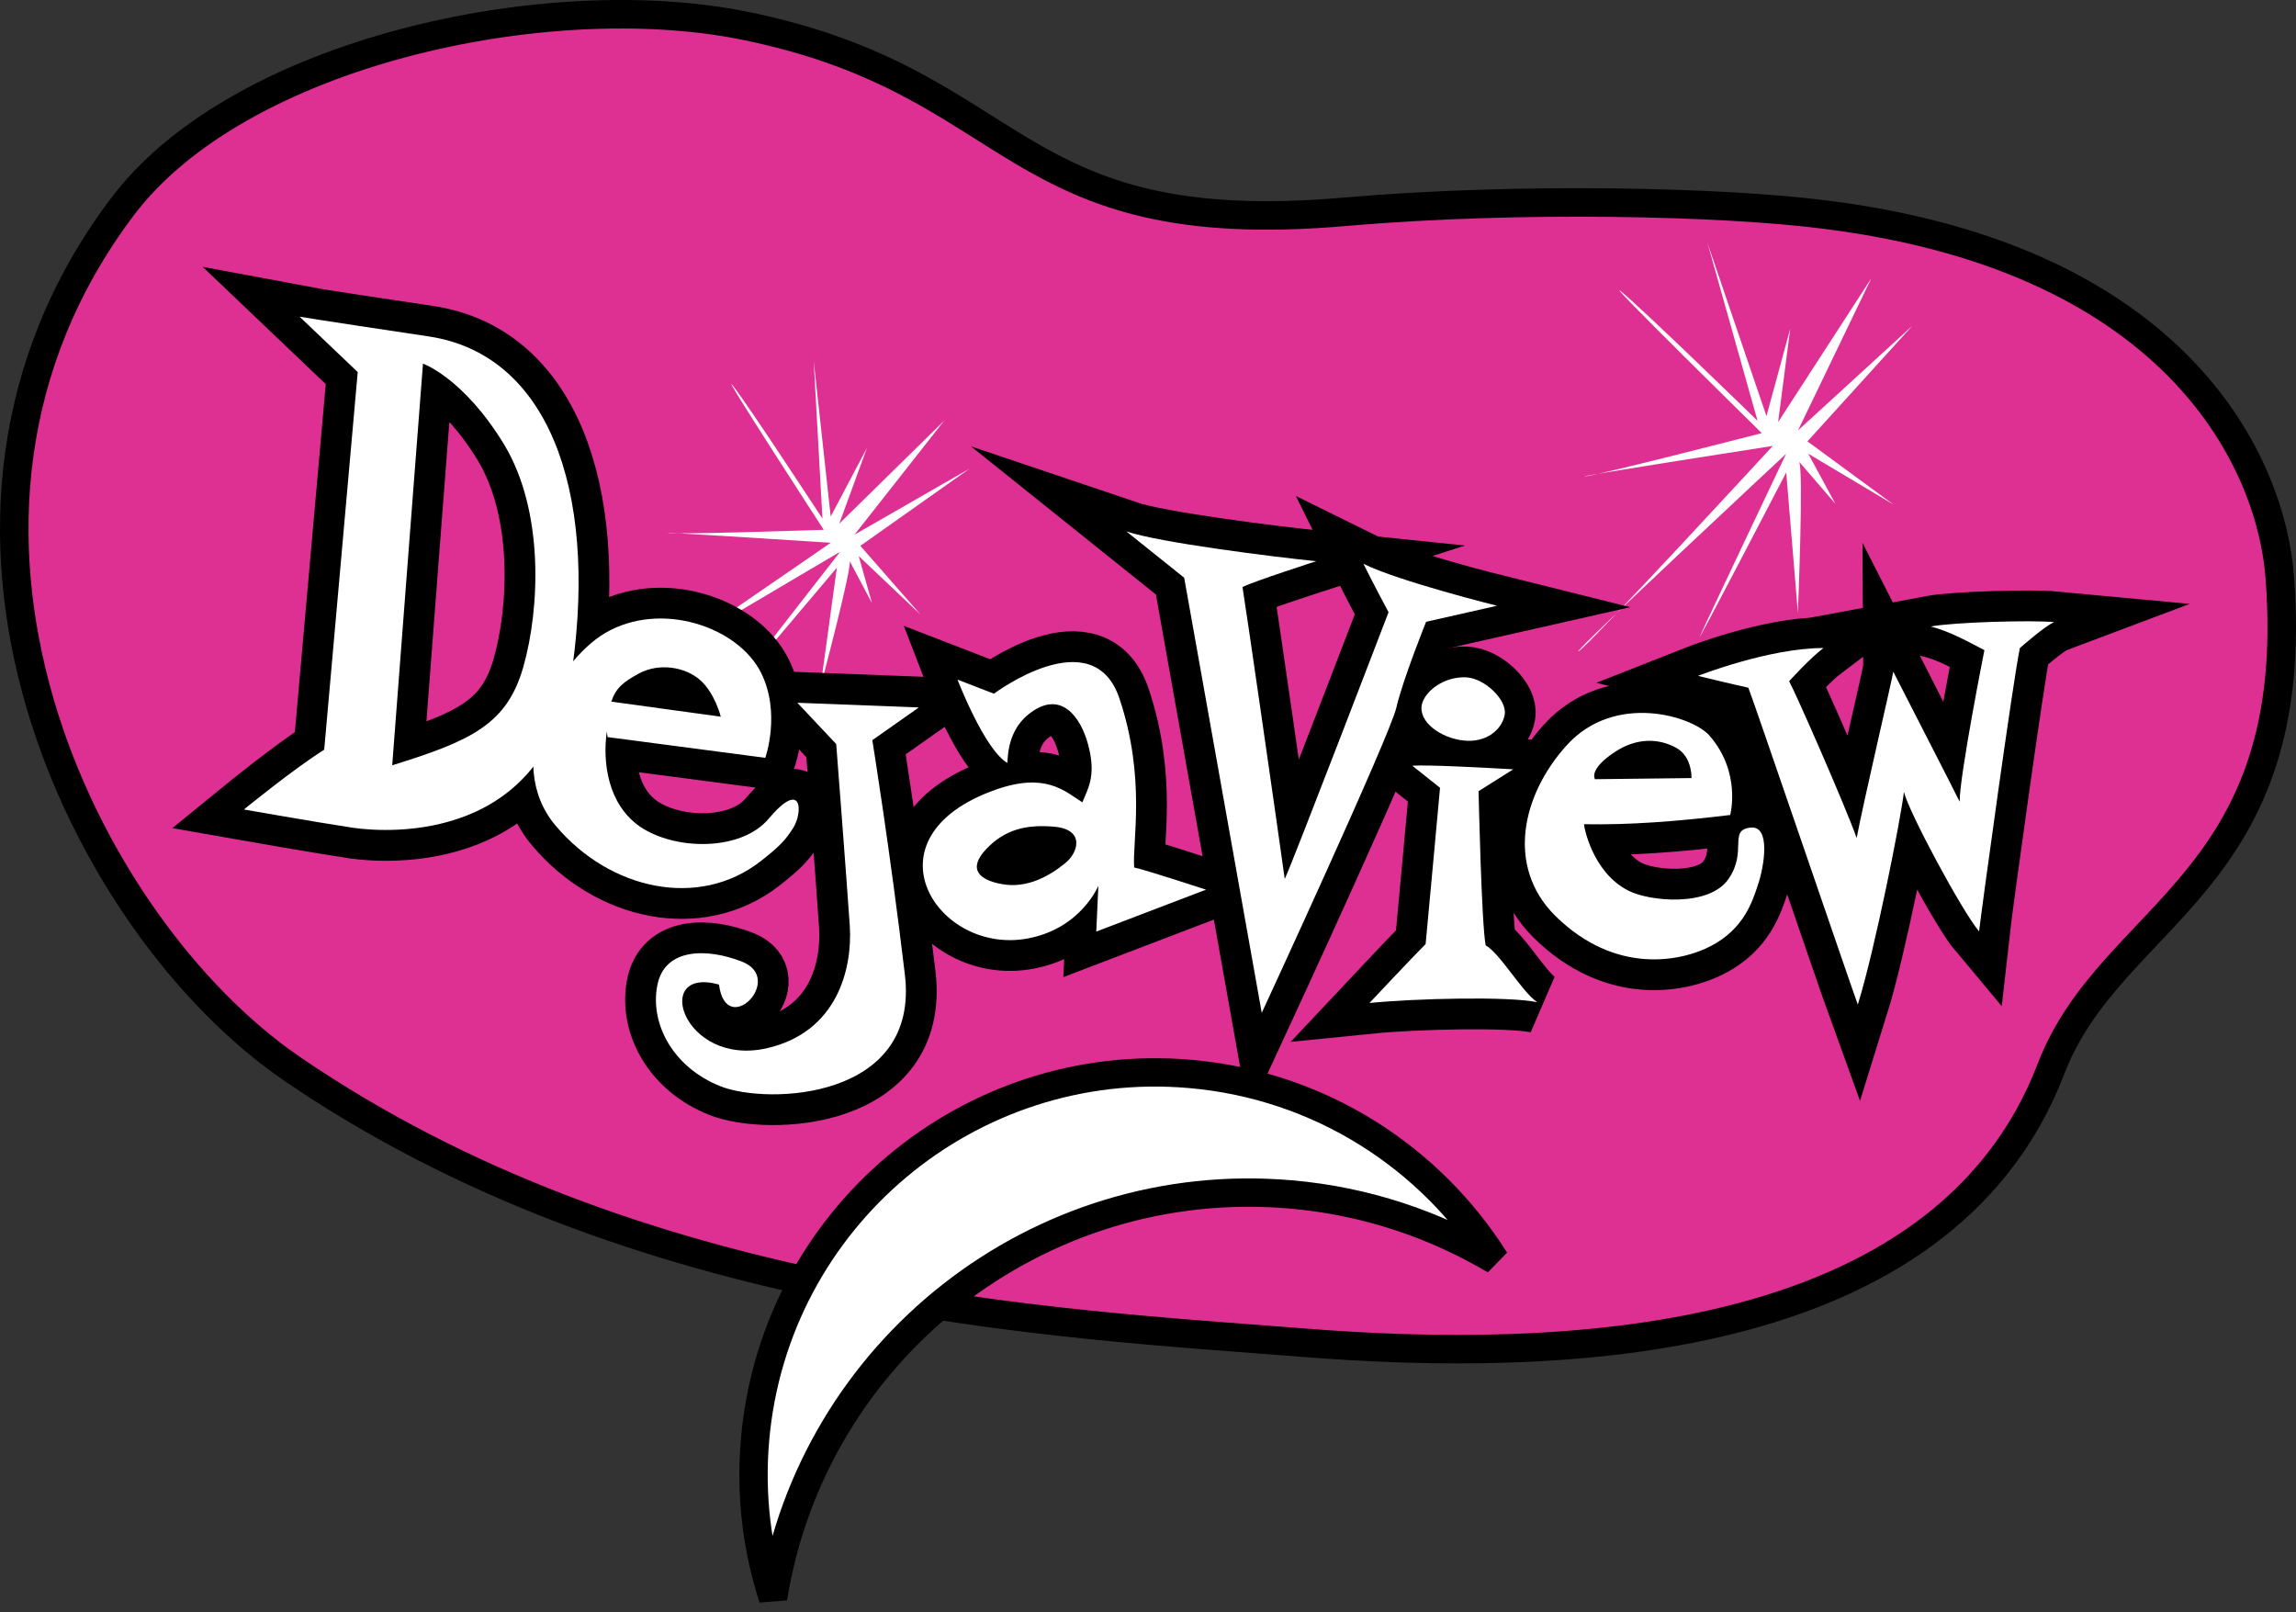 <svg xmlns:dc="http://purl.org/dc/elements/1.1/" xmlns:cc="http://web.resource.org/cc/" xmlns:rdf="http://www.w3.org/1999/02/22-rdf-syntax-ns#" xmlns:svg="http://www.w3.org/2000/svg" xmlns="http://www.w3.org/2000/svg" xmlns:sodipodi="http://sodipodi.sourceforge.net/DTD/sodipodi-0.dtd" xmlns:inkscape="http://www.inkscape.org/namespaces/inkscape" width="601" height="422" id="svg2" sodipodi:version="0.32" inkscape:version="0.45.1"><rect width="100%" height="100%" fill="#333333" stroke="none"/><g inkscape:label="Layer 1" inkscape:groupmode="layer" id="layer1" transform="translate(-143.609,-44.916)"><path style="fill:#de2f92" id="path25" d="M 175.661,99.02 C 206.221,58.5 286.838,41.164 338.463,51.633 C 411.662,66.468 406.661,108.133 495.797,100.334 C 541.234,96.392 595.149,97.664 621.767,101.14 C 714.421,112.88 738.199,166.71 740.361,195.998 C 746.507,276.573 696.28,283.481 680.47,324.68 C 651.945,398.981 550.771,401.525 485.074,396.354 C 419.377,391.183 310.234,386.308 220.038,324.638 C 165.446,287.338 113.397,181.545 175.661,99.02" clip-path="url(#SVGID_4_)"></path><path style="fill:none;stroke:#000000;stroke-width:7.46" id="path27" d="M 175.661,99.02 C 206.221,58.5 286.838,41.164 338.463,51.633 C 411.662,66.468 406.661,108.133 495.797,100.334 C 541.234,96.392 595.149,97.664 621.767,101.14 C 714.421,112.88 738.199,166.71 740.361,195.998 C 746.507,276.573 696.28,283.481 680.47,324.68 C 651.945,398.981 550.771,401.525 485.074,396.354 C 419.377,391.183 310.234,386.308 220.038,324.638 C 165.446,287.338 113.397,181.545 175.661,99.02 z " clip-path="url(#SVGID_4_)"></path><path style="fill:#ffffff" id="path37" d="M 614.264,157.554 L 644.188,130.174 L 616.723,160.437 L 639.314,177.009 L 616.935,163.658 L 624.055,176.797 C 624.055,176.797 613.29,164.294 614.519,165.735 C 615.79,167.176 614.222,205.28 614.222,205.28 L 611.17,168.575 C 611.17,168.575 587.519,214.054 588.579,211.469 C 589.681,208.841 611.128,163.7 611.128,163.7 C 611.128,163.7 553.992,216.936 556.832,215.368 C 559.672,213.715 607.652,161.623 607.652,161.623 C 607.652,161.623 555.349,169.761 558.528,169.592 C 561.664,169.38 604.77,158.275 604.77,158.275 C 604.77,158.275 562.512,116.78 568.022,121.273 C 573.532,125.723 603.668,155.054 603.668,155.054 L 590.571,108.557 L 605.999,153.825 L 612.23,130.894 L 609.051,155.393 L 633.465,117.712 L 614.264,157.554" clip-path="url(#SVGID_6_)"></path><path style="fill:#ffffff" id="path39" d="M 367.285,184.851 L 397.421,167.557 L 368.811,187.775 L 384.578,205.789 L 368.387,190.446 L 371.863,202.78 C 371.863,202.78 365.25,190.318 366.013,191.717 C 366.776,193.158 358.384,224.693 358.384,224.693 L 362.665,193.497 C 362.665,193.497 334.394,227.024 335.793,225.074 C 337.191,223.082 363.513,189.343 363.513,189.343 C 363.513,189.343 305.911,223.125 308.581,222.362 C 311.209,221.514 361.054,186.97 361.054,186.97 C 361.054,186.97 315.787,184.045 318.499,184.427 C 321.17,184.851 359.232,183.579 359.232,183.579 C 359.232,183.579 331.639,141.067 335.411,145.814 C 339.226,150.561 358.893,180.654 358.893,180.654 L 356.604,139.414 L 361.054,180.103 L 370.549,162.132 L 363.301,181.968 L 390.766,155.011 L 367.285,184.851" clip-path="url(#SVGID_6_)"></path><path id="path41" d="M 255.854,132.971 C 287.049,137.676 299.807,172.983 293.492,219.268 C 287.177,265.595 245.512,262.967 236.018,261.568 C 226.481,260.127 207.45,256.779 207.45,256.779 C 207.45,256.779 220.759,245.928 228.473,241.138 C 229.617,228.338 237.247,142.296 237.247,142.296 L 222.03,127.8 C 222.03,127.8 224.701,128.309 255.854,132.971 M 254.328,140.092 C 254.328,140.092 246.995,235.374 246.275,245.207 C 267.128,238.765 276.411,234.399 280.649,219.268 C 284.888,204.221 286.117,178.747 275.563,161.242 C 264.924,143.779 254.328,140.092 254.328,140.092" clip-path="url(#SVGID_6_)"></path><path style="fill:none;stroke:#000000;stroke-width:16.106" id="path43" d="M 255.854,132.971 C 287.049,137.676 299.807,172.983 293.492,219.268 C 287.177,265.595 245.512,262.967 236.018,261.568 C 226.481,260.127 207.45,256.779 207.45,256.779 C 207.45,256.779 220.759,245.928 228.473,241.138 C 229.617,228.338 237.247,142.296 237.247,142.296 L 222.03,127.8 C 222.03,127.8 224.701,128.309 255.854,132.971 z M 254.328,140.092 C 254.328,140.092 246.995,235.374 246.275,245.207 C 267.128,238.765 276.411,234.399 280.649,219.268 C 284.888,204.221 286.117,178.747 275.563,161.242 C 264.924,143.779 254.328,140.092 254.328,140.092 z " clip-path="url(#SVGID_6_)"></path><path id="path45" d="M 310.955,221.132 C 316.126,218.377 322.95,219.437 326.892,222.913 C 330.791,226.388 332.275,232.492 332.275,232.492 L 303.622,228.55 C 304.851,224.905 306.759,223.421 310.955,221.132 M 302.647,237.832 L 343.931,243.258 C 343.931,243.258 348.084,231.602 342.829,221.005 C 336.767,208.883 316.465,202.059 301.969,210.621 C 289.042,218.293 274.927,244.444 289.126,261.102 C 303.283,277.844 326.595,282.93 342.744,270.3 C 347.957,266.188 349.186,264.789 351.263,261.568 C 353.764,257.542 353.722,248.598 344.778,259.237 C 337.615,267.714 320.364,267.587 311.082,261.229 C 302.647,255.337 301.333,244.36 302.435,236.391 L 302.647,237.832" clip-path="url(#SVGID_6_)"></path><path style="fill:none;stroke:#000000;stroke-width:16.106" id="path47" d="M 310.955,221.132 C 316.126,218.377 322.95,219.437 326.892,222.913 C 330.791,226.388 332.275,232.492 332.275,232.492 L 303.622,228.55 C 304.851,224.905 306.759,223.421 310.955,221.132 z M 302.647,237.832 L 343.931,243.258 C 343.931,243.258 348.084,231.602 342.829,221.005 C 336.767,208.883 316.465,202.059 301.969,210.621 C 289.042,218.293 274.927,244.444 289.126,261.102 C 303.283,277.844 326.595,282.93 342.744,270.3 C 347.957,266.188 349.186,264.789 351.263,261.568 C 353.764,257.542 353.722,248.598 344.778,259.237 C 337.615,267.714 320.364,267.587 311.082,261.229 C 302.647,255.337 301.333,244.36 302.435,236.391 L 302.647,237.832 z " clip-path="url(#SVGID_6_)"></path><path id="path49" d="M 352.323,228.847 L 362.495,239.655 C 362.495,239.655 365.335,276.403 366.056,287.381 C 366.734,298.401 362.834,315.101 344.227,319.297 C 322.356,324.129 314.091,297.68 331.808,302.597 C 333.673,317.008 349.314,301.071 337.785,296.578 C 328.841,293.103 317.567,292.849 315.66,302.851 C 313.71,312.897 319.813,324.298 332.19,329.215 C 344.524,334.132 384.409,332.733 380.467,299.969 C 376.567,267.163 371.947,238.638 371.947,238.638 L 384.112,230.076 L 352.323,228.847" clip-path="url(#SVGID_6_)"></path><path style="fill:none;stroke:#000000;stroke-width:16.106" id="path51" d="M 352.323,228.847 L 362.495,239.655 C 362.495,239.655 365.335,276.403 366.056,287.381 C 366.734,298.401 362.834,315.101 344.227,319.297 C 322.356,324.129 314.091,297.68 331.808,302.597 C 333.673,317.008 349.314,301.071 337.785,296.578 C 328.841,293.103 317.567,292.849 315.66,302.851 C 313.71,312.897 319.813,324.298 332.19,329.215 C 344.524,334.132 384.409,332.733 380.467,299.969 C 376.567,267.163 371.947,238.638 371.947,238.638 L 384.112,230.076 L 352.323,228.847 z " clip-path="url(#SVGID_6_)"></path><path id="path53" d="M 394.242,222.786 L 403.779,226.473 C 403.779,226.473 429.761,206.976 436.67,227.829 C 443.621,248.683 439.976,265.213 440.484,271.91 C 443.621,272.631 459.304,277.759 459.304,277.759 L 430.566,288.737 L 431.117,276.742 C 431.117,276.742 426.582,287.889 412.722,290.517 C 388.859,295.095 369.108,264.026 404.203,251.608 C 417.3,246.988 422.301,251.947 426.921,254.914 C 428.701,250.717 430.524,247.539 428.405,239.697 C 426.54,232.704 421.199,224.905 412.595,232.068 C 406.746,236.9 407.509,244.784 407.254,244.572 C 401.278,241.054 394.242,222.786 394.242,222.786 M 405.686,276.276 C 412.595,277.632 418.571,273.945 422.301,270.935 C 425.904,268.18 427.769,261.907 419.377,261.271 C 412.213,260.678 406.619,261.992 401.702,267.205 C 396.828,272.419 400.006,275.216 405.686,276.276" clip-path="url(#SVGID_6_)"></path><path style="fill:none;stroke:#000000;stroke-width:16.106" id="path55" d="M 394.242,222.786 L 403.779,226.473 C 403.779,226.473 429.761,206.976 436.67,227.829 C 443.621,248.683 439.976,265.213 440.484,271.91 C 443.621,272.631 459.304,277.759 459.304,277.759 L 430.566,288.737 L 431.117,276.742 C 431.117,276.742 426.582,287.889 412.722,290.517 C 388.859,295.095 369.108,264.026 404.203,251.608 C 417.3,246.988 422.301,251.947 426.921,254.914 C 428.701,250.717 430.524,247.539 428.405,239.697 C 426.54,232.704 421.199,224.905 412.595,232.068 C 406.746,236.9 407.509,244.784 407.254,244.572 C 401.278,241.054 394.242,222.786 394.242,222.786 z M 405.686,276.276 C 412.595,277.632 418.571,273.945 422.301,270.935 C 425.904,268.18 427.769,261.907 419.377,261.271 C 412.213,260.678 406.619,261.992 401.702,267.205 C 396.828,272.419 400.006,275.216 405.686,276.276 z " clip-path="url(#SVGID_6_)"></path><path id="path57" d="M 438.45,184.003 L 453.582,196.125 L 473.884,310.015 C 473.884,310.015 507.411,237.536 509.106,230.161 C 510.802,222.786 516.905,207.654 516.905,207.654 L 535.47,203.458 C 535.47,203.458 509.742,197.058 500.502,192.48 C 502.664,196.888 507.072,205.153 507.072,205.153 C 507.072,205.153 482.064,270.427 479.903,274.962 C 477.784,259.703 469.73,203.839 468.84,198.541 C 472.231,196.93 488.126,191.802 488.126,191.802 C 476.936,190.657 447.097,186.928 438.45,184.003" clip-path="url(#SVGID_6_)"></path><path style="fill:none;stroke:#000000;stroke-width:16.106;stroke-miterlimit:6" id="path59" d="M 438.45,184.003 L 453.582,196.125 L 473.884,310.015 C 473.884,310.015 507.411,237.536 509.106,230.161 C 510.802,222.786 516.905,207.654 516.905,207.654 L 535.47,203.458 C 535.47,203.458 509.742,197.058 500.502,192.48 C 502.664,196.888 507.072,205.153 507.072,205.153 C 507.072,205.153 482.064,270.427 479.903,274.962 C 477.784,259.703 469.73,203.839 468.84,198.541 C 472.231,196.93 488.126,191.802 488.126,191.802 C 476.936,190.657 447.097,186.928 438.45,184.003 z " stroke-miterlimit="6" clip-path="url(#SVGID_6_)"></path><path id="path61" d="M 513.302,245.335 L 520.55,251.099 C 520.55,251.099 517.456,285.007 516.778,292.001 C 514.065,294.671 502.07,307.429 502.07,307.429 C 514.277,306.2 538.734,305.649 545.982,307.217 C 541.913,304.42 536.318,294.502 532.503,292.34 C 531.401,286.915 530.638,251.989 530.638,251.989 L 539.709,246.267 C 533.817,245.928 516.948,244.995 513.302,245.335" clip-path="url(#SVGID_6_)"></path><path style="fill:none;stroke:#000000;stroke-width:16.106" id="path63" d="M 513.302,245.335 L 520.55,251.099 C 520.55,251.099 517.456,285.007 516.778,292.001 C 514.065,294.671 502.07,307.429 502.07,307.429 C 514.277,306.2 538.734,305.649 545.982,307.217 C 541.913,304.42 536.318,294.502 532.503,292.34 C 531.401,286.915 530.638,251.989 530.638,251.989 L 539.709,246.267 C 533.817,245.928 516.948,244.995 513.302,245.335 z " clip-path="url(#SVGID_6_)"></path><path id="path65" d="M 527.374,222.192 C 532.249,222.404 538.267,228.211 537.462,232.068 C 536.699,236.01 532.503,239.401 526.654,238.722 C 520.805,238.087 514.786,233.89 515.803,229.27 C 516.609,225.837 521.525,221.938 527.374,222.192" clip-path="url(#SVGID_6_)"></path><path style="fill:none;stroke:#000000;stroke-width:16.106" id="path67" d="M 527.374,222.192 C 532.249,222.404 538.267,228.211 537.462,232.068 C 536.699,236.01 532.503,239.401 526.654,238.722 C 520.805,238.087 514.786,233.89 515.803,229.27 C 516.609,225.837 521.525,221.938 527.374,222.192 z " clip-path="url(#SVGID_6_)"></path><path id="path69" d="M 566.581,241.562 C 571.794,238.171 577.559,237.959 582.433,240.672 C 586.629,243.046 586.375,248.556 586.375,248.556 L 561.113,248.853 C 561.113,248.853 559.248,246.267 566.581,241.562 M 558.273,260.636 C 570.099,260.848 582.433,259.915 596.505,258.22 C 596.505,258.22 599.514,247.115 591.08,237.451 C 586.756,232.407 566.327,225.964 553.653,240.036 C 541.913,253.049 537.844,271.698 550.602,284.499 C 566.581,300.351 583.959,296.451 591.461,292.509 C 600.065,288.017 602.312,280.938 603.795,276.403 C 605.321,271.953 607.271,260.89 601.803,261.526 C 595.954,262.162 601.04,267.672 596.123,274.877 C 591.08,282.379 575.439,280.853 569.929,278.056 C 560.265,273.266 558.061,260.636 558.273,260.636" clip-path="url(#SVGID_6_)"></path><path style="fill:none;stroke:#000000;stroke-width:16.106" id="path71" d="M 566.581,241.562 C 571.794,238.171 577.559,237.959 582.433,240.672 C 586.629,243.046 586.375,248.556 586.375,248.556 L 561.113,248.853 C 561.113,248.853 559.248,246.267 566.581,241.562 z M 558.273,260.636 C 570.099,260.848 582.433,259.915 596.505,258.22 C 596.505,258.22 599.514,247.115 591.08,237.451 C 586.756,232.407 566.327,225.964 553.653,240.036 C 541.913,253.049 537.844,271.698 550.602,284.499 C 566.581,300.351 583.959,296.451 591.461,292.509 C 600.065,288.017 602.312,280.938 603.795,276.403 C 605.321,271.953 607.271,260.89 601.803,261.526 C 595.954,262.162 601.04,267.672 596.123,274.877 C 591.08,282.379 575.439,280.853 569.929,278.056 C 560.265,273.266 558.061,260.636 558.273,260.636 z " clip-path="url(#SVGID_6_)"></path><path id="path73" d="M 588.07,221.811 C 588.07,221.811 606.593,214.52 620.919,214.52 C 617.274,217.275 611.933,223.209 611.933,223.209 C 613.629,226.261 626.514,255.549 629.608,264.238 C 631.346,254.956 639.187,221.514 639.187,220.709 C 642.578,227.406 654.064,249.658 656.565,254.744 C 656.565,247.708 663.05,215.071 663.05,215.071 C 659.15,213.079 654.319,210.282 649.02,208.883 C 655.166,207.739 675.426,207.188 681.318,207.739 C 679.072,208.586 672.332,214.52 672.332,214.52 C 670.637,222.362 662.245,283.354 661.651,288.695 C 657.158,283.354 643.129,257.245 641.984,252.159 C 641.179,259.195 634.397,293.442 629.905,307.853 C 627.658,301.665 602.396,227.66 601.252,224.905 C 597.31,224.057 588.07,221.811 588.07,221.811" clip-path="url(#SVGID_6_)"></path><path style="fill:none;stroke:#000000;stroke-width:16.106;stroke-miterlimit:6" id="path75" d="M 588.07,221.811 C 588.07,221.811 606.593,214.52 620.919,214.52 C 617.274,217.275 611.933,223.209 611.933,223.209 C 613.629,226.261 626.514,255.549 629.608,264.238 C 631.346,254.956 639.187,221.514 639.187,220.709 C 642.578,227.406 654.064,249.658 656.565,254.744 C 656.565,247.708 663.05,215.071 663.05,215.071 C 659.15,213.079 654.319,210.282 649.02,208.883 C 655.166,207.739 675.426,207.188 681.318,207.739 C 679.072,208.586 672.332,214.52 672.332,214.52 C 670.637,222.362 662.245,283.354 661.651,288.695 C 657.158,283.354 643.129,257.245 641.984,252.159 C 641.179,259.195 634.397,293.442 629.905,307.853 C 627.658,301.665 602.396,227.66 601.252,224.905 C 597.31,224.057 588.07,221.811 588.07,221.811 z " stroke-miterlimit="6" clip-path="url(#SVGID_6_)"></path><path style="fill:#ffffff" id="path77" d="M 255.854,132.971 C 287.049,137.676 299.807,172.983 293.492,219.268 C 287.177,265.595 245.512,262.924 236.018,261.568 C 226.481,260.127 207.45,256.779 207.45,256.779 C 207.45,256.779 220.759,245.928 228.473,241.138 C 229.617,228.338 237.247,142.296 237.247,142.296 L 222.03,127.8 C 222.03,127.8 224.701,128.309 255.854,132.971 M 254.328,140.092 C 254.328,140.092 246.995,235.374 246.275,245.207 C 267.128,238.765 276.411,234.399 280.649,219.268 C 284.888,204.221 286.117,178.747 275.563,161.242 C 264.924,143.779 254.328,140.092 254.328,140.092" clip-path="url(#SVGID_6_)"></path><path style="fill:#ffffff" id="path79" d="M 310.955,221.132 C 316.126,218.377 322.95,219.437 326.892,222.913 C 330.791,226.388 332.275,232.492 332.275,232.492 L 303.622,228.55 C 304.851,224.905 306.759,223.421 310.955,221.132 M 302.647,237.832 L 343.931,243.258 C 343.931,243.258 348.084,231.602 342.829,221.005 C 336.767,208.883 316.465,202.059 301.969,210.621 C 289.042,218.293 274.927,244.444 289.126,261.102 C 303.283,277.844 326.595,282.93 342.744,270.3 C 347.957,266.188 349.186,264.789 351.263,261.568 C 353.764,257.542 353.722,248.598 344.778,259.237 C 337.615,267.714 320.364,267.587 311.082,261.229 C 302.647,255.337 301.333,244.36 302.435,236.391 L 302.647,237.832" clip-path="url(#SVGID_6_)"></path><path style="fill:#ffffff" id="path81" d="M 352.323,228.847 L 362.495,239.655 C 362.495,239.655 365.335,276.403 366.056,287.381 C 366.734,298.401 362.834,315.101 344.227,319.297 C 322.356,324.129 314.091,297.68 331.808,302.597 C 333.673,317.008 349.314,301.071 337.785,296.578 C 328.841,293.103 317.567,292.849 315.66,302.851 C 313.71,312.897 319.813,324.298 332.19,329.215 C 344.524,334.132 384.409,332.733 380.467,299.969 C 376.567,267.163 371.947,238.638 371.947,238.638 L 384.112,230.076 L 352.323,228.847" clip-path="url(#SVGID_6_)"></path><path style="fill:#ffffff" id="path83" d="M 394.242,222.786 L 403.779,226.473 C 403.779,226.473 429.761,206.976 436.67,227.829 C 443.621,248.683 439.976,265.213 440.484,271.953 C 443.621,272.631 459.304,277.759 459.304,277.759 L 430.566,288.737 L 431.117,276.742 C 431.117,276.742 426.582,287.889 412.722,290.517 C 388.859,295.095 369.108,264.026 404.203,251.608 C 417.3,246.988 422.301,251.947 426.921,254.914 C 428.701,250.717 430.524,247.539 428.405,239.697 C 426.54,232.704 421.199,224.905 412.595,232.068 C 406.746,236.9 407.509,244.784 407.254,244.572 C 401.278,241.054 394.242,222.786 394.242,222.786 M 405.686,276.276 C 412.595,277.632 418.571,273.945 422.301,270.935 C 425.904,268.18 427.769,261.907 419.377,261.271 C 412.213,260.678 406.619,261.992 401.702,267.205 C 396.828,272.419 400.006,275.216 405.686,276.276" clip-path="url(#SVGID_6_)"></path><path style="fill:#ffffff" id="path85" d="M 438.45,184.003 L 453.582,196.125 L 473.884,310.015 C 473.884,310.015 507.411,237.536 509.106,230.161 C 510.802,222.786 516.905,207.654 516.905,207.654 L 535.47,203.458 C 535.47,203.458 509.742,197.058 500.502,192.48 C 502.664,196.888 507.072,205.153 507.072,205.153 C 507.072,205.153 482.064,270.427 479.903,274.962 C 477.784,259.703 469.73,203.839 468.84,198.541 C 472.231,196.93 488.126,191.802 488.126,191.802 C 476.936,190.657 447.097,186.928 438.45,184.003" clip-path="url(#SVGID_6_)"></path><path style="fill:#ffffff" id="path87" d="M 513.302,245.335 L 520.55,251.099 C 520.55,251.099 517.456,285.007 516.778,292.001 C 514.065,294.671 502.07,307.429 502.07,307.429 C 514.277,306.2 538.734,305.649 545.982,307.217 C 541.913,304.42 536.318,294.502 532.503,292.34 C 531.401,286.915 530.638,251.989 530.638,251.989 L 539.709,246.267 C 533.817,245.928 516.948,244.995 513.302,245.335" clip-path="url(#SVGID_6_)"></path><path style="fill:#ffffff" id="path89" d="M 527.374,222.192 C 532.249,222.404 538.267,228.211 537.462,232.068 C 536.699,236.01 532.503,239.401 526.654,238.722 C 520.805,238.087 514.786,233.89 515.803,229.27 C 516.609,225.837 521.525,221.938 527.374,222.192" clip-path="url(#SVGID_6_)"></path><path style="fill:#ffffff" id="path91" d="M 566.581,241.562 C 571.794,238.171 577.559,237.959 582.433,240.672 C 586.629,243.046 586.375,248.556 586.375,248.556 L 561.113,248.853 C 561.113,248.853 559.248,246.267 566.581,241.562 M 558.273,260.636 C 570.099,260.848 582.433,259.915 596.505,258.22 C 596.505,258.22 599.514,247.115 591.08,237.451 C 586.756,232.407 566.327,225.964 553.653,240.036 C 541.913,253.049 537.844,271.698 550.602,284.499 C 566.581,300.351 583.959,296.451 591.461,292.509 C 600.065,288.017 602.312,280.938 603.795,276.403 C 605.321,271.953 607.271,260.89 601.803,261.526 C 595.954,262.162 601.04,267.672 596.123,274.877 C 591.08,282.379 575.439,280.853 569.929,278.056 C 560.265,273.266 558.061,260.636 558.273,260.636" clip-path="url(#SVGID_6_)"></path><path style="fill:#ffffff" id="path93" d="M 588.07,221.811 C 588.07,221.811 606.593,214.52 620.919,214.52 C 617.274,217.275 611.933,223.209 611.933,223.209 C 613.629,226.261 626.514,255.549 629.608,264.238 C 631.346,254.956 639.187,221.514 639.187,220.709 C 642.578,227.406 654.064,249.658 656.565,254.744 C 656.565,247.708 663.05,215.071 663.05,215.071 C 659.15,213.079 654.319,210.282 649.02,208.883 C 655.166,207.739 675.426,207.188 681.318,207.739 C 679.072,208.586 672.332,214.52 672.332,214.52 C 670.637,222.362 662.245,283.354 661.651,288.695 C 657.158,283.354 643.129,257.245 641.984,252.159 C 641.179,259.195 634.397,293.442 629.905,307.853 C 627.658,301.665 602.396,227.66 601.252,224.905 C 597.31,224.057 588.07,221.811 588.07,221.811" clip-path="url(#SVGID_6_)"></path><path style="fill:#ffffff" id="path95" d="M 341.26,421.615 C 346.347,363.759 397.336,320.95 455.15,325.994 C 489.228,328.961 518.05,347.907 534.961,374.737 C 519.152,365.37 501.053,359.224 481.513,357.529 C 415.18,351.764 356.35,398.43 345.965,463.195 C 341.727,450.268 339.989,436.153 341.26,421.615" clip-path="url(#SVGID_6_)"></path><path style="fill:none;stroke:#000000;stroke-width:7.417" id="path105" d="M 341.26,421.615 C 346.347,363.759 397.336,320.95 455.15,325.994 C 489.228,328.961 518.05,347.907 534.961,374.737 C 519.152,365.37 501.053,359.224 481.513,357.529 C 415.18,351.764 356.35,398.43 345.965,463.195 C 341.727,450.268 339.989,436.153 341.26,421.615 z " clip-path="url(#SVGID_8_)"></path></g></svg>
